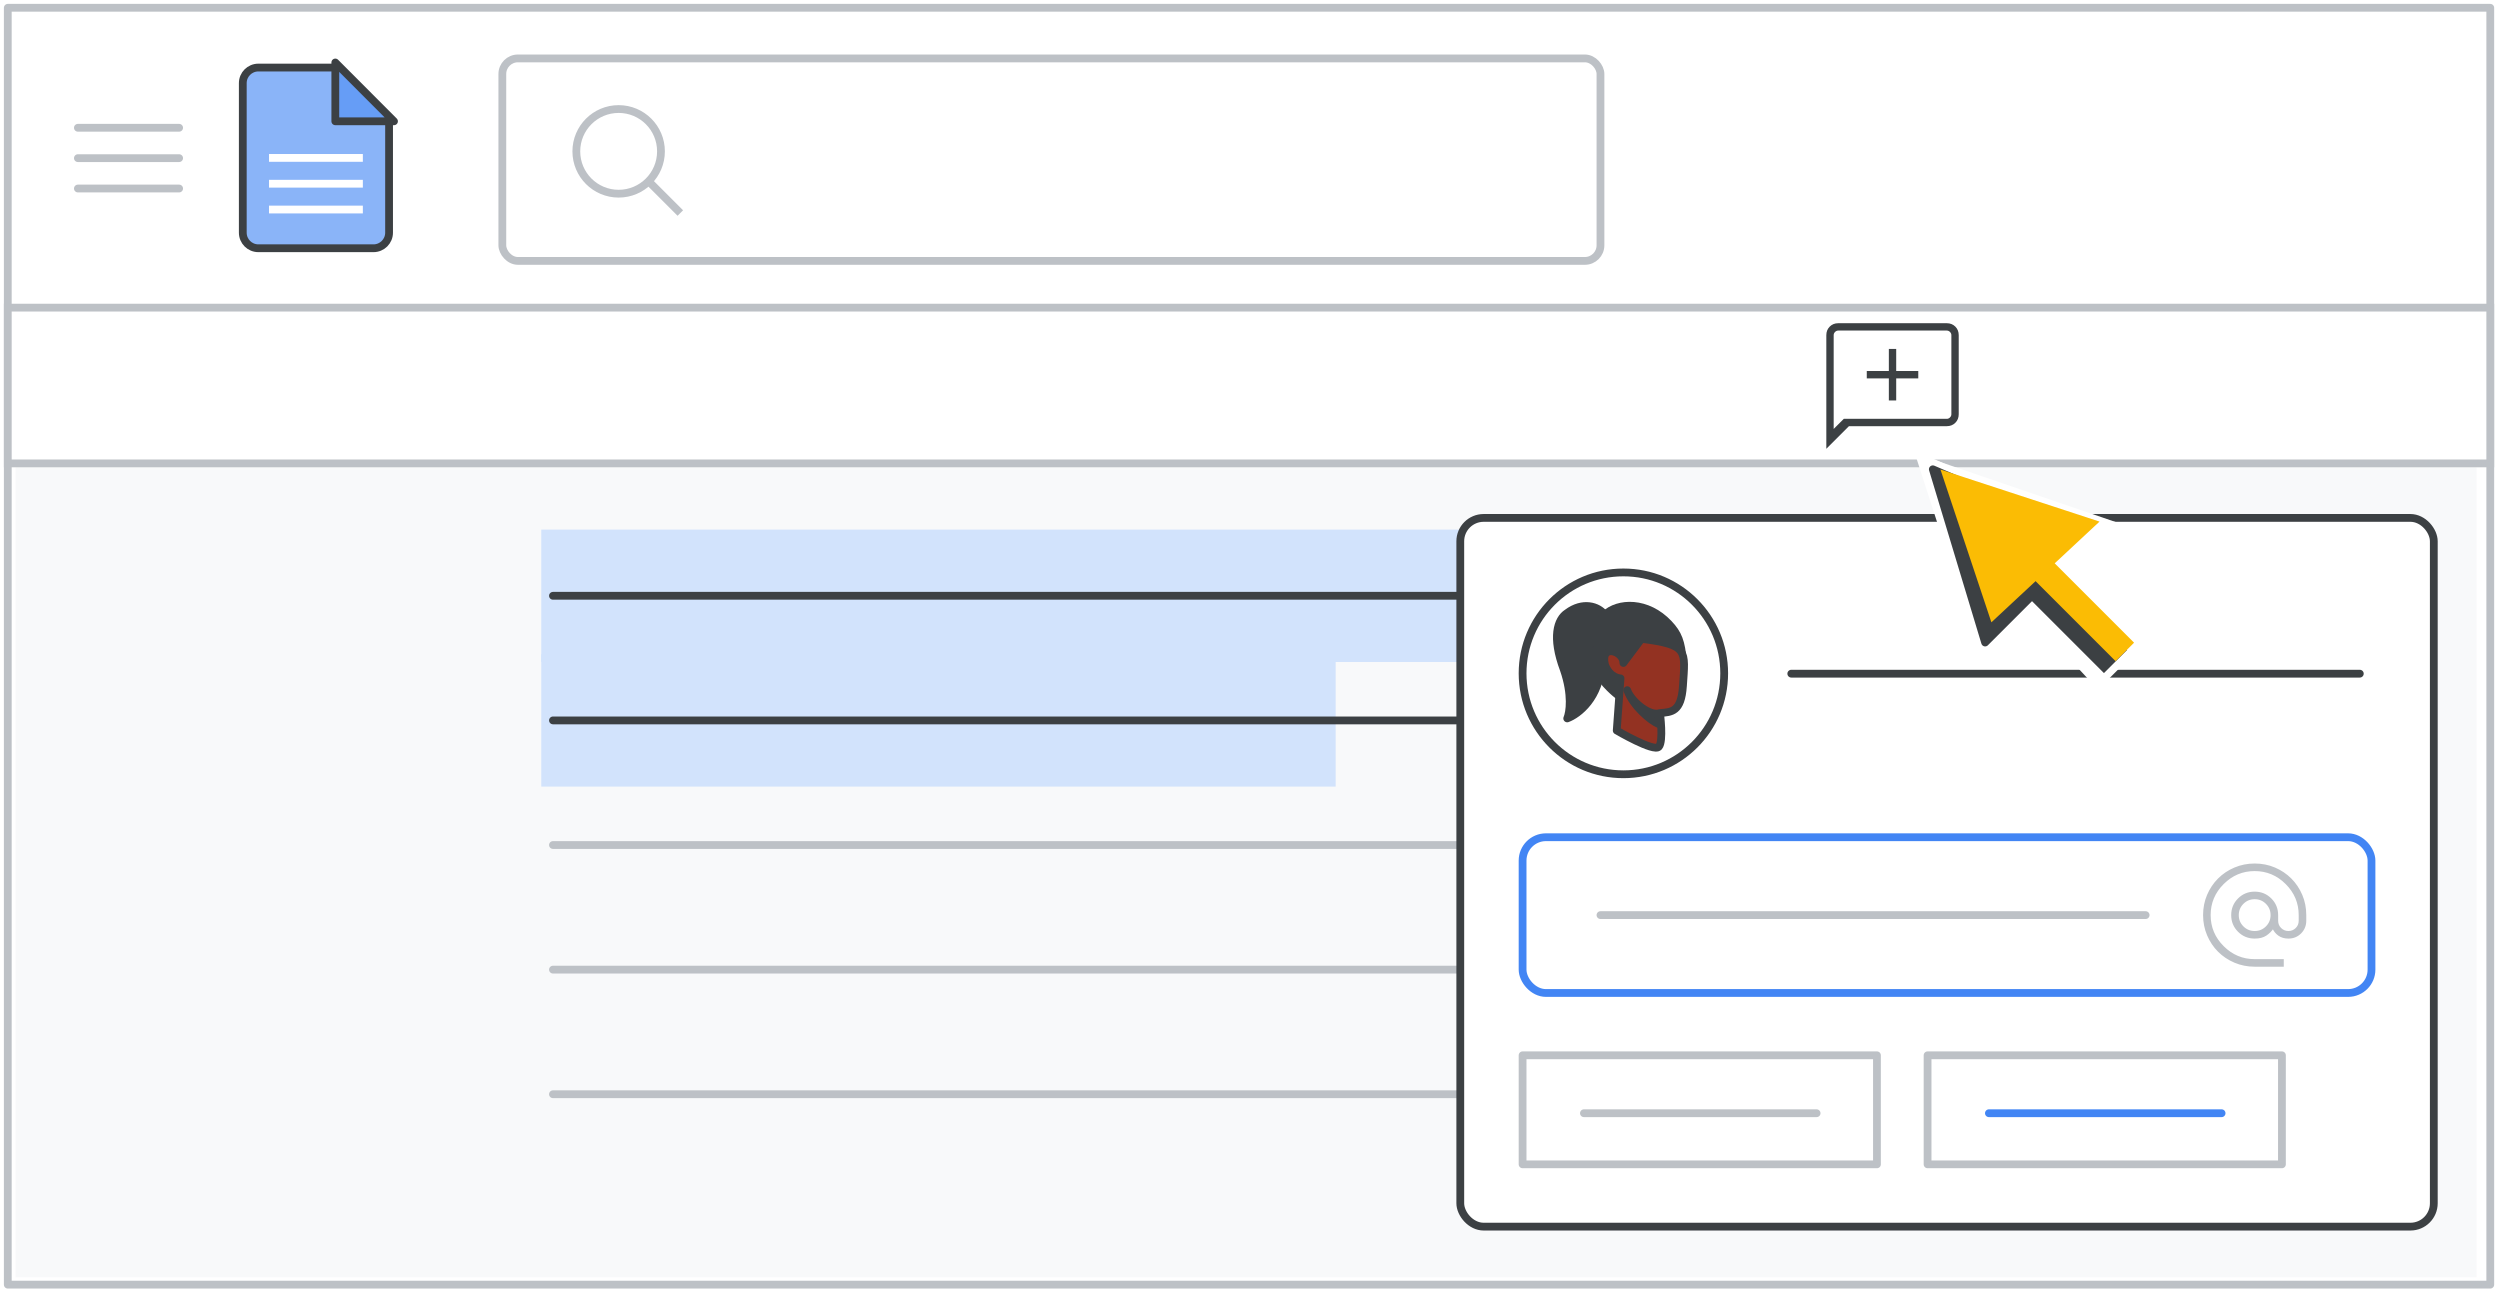 <?xml version="1.0" encoding="UTF-8"?>
<svg width="321px" height="166px" viewBox="0 0 321 166" version="1.1" xmlns="http://www.w3.org/2000/svg" xmlns:xlink="http://www.w3.org/1999/xlink">
    <title>add-comments-replies</title>
    <defs>
        <ellipse id="path-1" cx="12.943" cy="12.958" rx="12.943" ry="12.958"></ellipse>
    </defs>
    <g id="add-comments-replies" stroke="none" stroke-width="1" fill="none" fill-rule="evenodd">
        <rect fill="#FFFFFF" x="0" y="0" width="321" height="166"></rect>
        <rect id="border-and-background" stroke="#BDC1C6" fill="#FFFFFF" stroke-linejoin="round" x="1" y="1" width="318.75" height="163.95"></rect>
        <rect id="Rectangle" fill="#F8F9FA" x="2" y="60" width="316" height="104"></rect>
        <g id="highlighted-text" transform="translate(69.5, 68)" fill="#D2E3FC">
            <rect id="Rectangle" x="0" y="0" width="183" height="17"></rect>
            <rect id="Rectangle" x="0" y="16" width="102" height="17"></rect>
        </g>
        <g id="text-lines" transform="translate(71, 76)" stroke-linecap="round">
            <line x1="3.00035164e-16" y1="0.5" x2="180" y2="0.5" id="Line" stroke="#3C4043"></line>
            <line x1="3.00035164e-16" y1="16.5" x2="180" y2="16.5" id="Line" stroke="#3C4043"></line>
            <line x1="3.00035164e-16" y1="32.5" x2="180" y2="32.5" id="Line" stroke="#BDC1C6"></line>
            <line x1="3.00035164e-16" y1="48.5" x2="180" y2="48.5" id="Line" stroke="#BDC1C6"></line>
            <line x1="3.00035164e-16" y1="64.5" x2="180" y2="64.5" id="Line" stroke="#BDC1C6"></line>
        </g>
        <rect id="Rectangle" stroke="#BDC1C6" fill="#FFFFFF" transform="translate(160.375, 49.5) scale(1, -1) translate(-160.375, -49.5) " x="1" y="39.5" width="318.75" height="20"></rect>
        <g id="UI/menu-dark-grey" transform="translate(10, 16)" stroke="#BDC1C6" stroke-linecap="round" stroke-linejoin="round">
            <line x1="1.40946282e-16" y1="0.406" x2="13" y2="0.406" id="Line"></line>
            <line x1="1.40946282e-16" y1="4.306" x2="13" y2="4.306" id="Line"></line>
            <line x1="1.40946282e-16" y1="8.206" x2="13" y2="8.206" id="Line"></line>
        </g>
        <g id="search" transform="translate(64, 7)" stroke="#BDC1C6">
            <rect id="Rectangle" x="0.5" y="0.5" width="141" height="26" rx="2"></rect>
            <g id="Group" transform="translate(10, 7)">
                <circle id="Oval" cx="5.435" cy="5.435" r="5.435"></circle>
                <line x1="9.706" y1="9.706" x2="13" y2="13" id="Line-6" stroke-linecap="square"></line>
            </g>
        </g>
        <g id="Group-42" transform="translate(31.174, 8.674)">
            <path d="M2,0 L11.691,0 L11.691,0 L18.783,6.42 L18.783,21.202 C18.783,22.307 17.887,23.202 16.783,23.202 L2,23.202 C0.895,23.202 1.3527075e-16,22.307 0,21.202 L0,2 C-5.7935996e-16,0.895 0.895,2.02906125e-16 2,0 Z" id="Rectangle" stroke="#3C4043" fill="#8AB4F8"></path>
            <line x1="3.867" y1="14.916" x2="14.916" y2="14.916" id="Line-11" stroke="#FFFFFF" stroke-linecap="square"></line>
            <line x1="3.867" y1="11.601" x2="14.916" y2="11.601" id="Line-11" stroke="#FFFFFF" stroke-linecap="square"></line>
            <line x1="3.867" y1="18.23" x2="14.916" y2="18.23" id="Line-11" stroke="#FFFFFF" stroke-linecap="square"></line>
            <path d="M19.425,0.064 L11.874,7.599 L11.874,0.064 L19.425,0.064 Z" id="Path-5" stroke="#3C4043" fill="#669DF6" stroke-linejoin="round" transform="translate(15.295, 3.479) rotate(-90) translate(-15.295, -3.479) "></path>
        </g>
        <g id="add_comment_BASELINE_P900" transform="translate(234.5, 41.5)" fill="#3C4043" fill-rule="nonzero">
            <path d="M8.028,9.917 L8.972,9.917 L8.972,7.083 L11.806,7.083 L11.806,6.139 L8.972,6.139 L8.972,3.306 L8.028,3.306 L8.028,6.139 L5.194,6.139 L5.194,7.083 L8.028,7.083 L8.028,9.917 Z M0,16.126 L0,1.535 C0,1.094 0.146,0.728 0.437,0.436 C0.728,0.145 1.094,0 1.535,0 L15.465,0 C15.906,0 16.272,0.145 16.564,0.436 C16.855,0.728 17,1.094 17,1.535 L17,11.688 C17,12.128 16.855,12.494 16.564,12.786 C16.272,13.077 15.906,13.222 15.465,13.222 L2.904,13.222 L0,16.126 Z M2.243,12.278 L15.465,12.278 C15.623,12.278 15.76,12.219 15.878,12.1 C15.996,11.982 16.056,11.845 16.056,11.688 L16.056,1.535 C16.056,1.377 15.996,1.24 15.878,1.122 C15.76,1.004 15.623,0.944 15.465,0.944 L1.535,0.944 C1.377,0.944 1.24,1.004 1.122,1.122 C1.004,1.24 0.944,1.377 0.944,1.535 L0.944,13.576 L2.243,12.278 Z M0.944,12.278 L0.944,1.535 C0.944,1.362 0.944,1.22 0.944,1.11 C0.944,1 0.944,0.944 0.944,0.944 C0.944,0.944 0.944,1 0.944,1.11 C0.944,1.22 0.944,1.362 0.944,1.535 L0.944,11.688 C0.944,11.861 0.944,12.002 0.944,12.113 C0.944,12.223 0.944,12.278 0.944,12.278 Z" id="Shape"></path>
        </g>
        <g id="popup" transform="translate(187, 66)">
            <rect id="Rectangle" stroke="#3C4043" fill="#FFFFFF" x="0.5" y="0.5" width="125" height="91" rx="3"></rect>
            <g id="Group-2" transform="translate(8, 41)">
                <rect id="Rectangle" stroke="#4285F4" fill="#FFFFFF" x="0.5" y="0.5" width="109" height="20" rx="3"></rect>
                <line x1="10.5" y1="10.5" x2="80.5" y2="10.5" id="Line-2" stroke="#BDC1C6" stroke-linecap="round"></line>
                <g id="alternate_email_BASELINE_P900" transform="translate(88, 4)" fill="#BDC1C6" fill-rule="nonzero" stroke="#BDC1C6" stroke-width="0.25">
                    <path d="M6.5,13 C5.597,13 4.749,12.831 3.954,12.494 C3.16,12.157 2.471,11.697 1.887,11.114 C1.303,10.53 0.843,9.84 0.506,9.046 C0.169,8.251 0,7.403 0,6.5 C0,5.585 0.169,4.733 0.506,3.945 C0.843,3.157 1.303,2.47 1.887,1.886 C2.471,1.303 3.16,0.843 3.954,0.506 C4.749,0.169 5.597,0 6.5,0 C7.415,0 8.267,0.169 9.055,0.506 C9.843,0.843 10.53,1.303 11.114,1.886 C11.697,2.47 12.157,3.157 12.494,3.945 C12.831,4.733 13,5.585 13,6.5 L13,7.222 C13,7.824 12.792,8.336 12.377,8.757 C11.962,9.178 11.447,9.389 10.833,9.389 C10.352,9.389 9.945,9.271 9.614,9.036 C9.283,8.802 9.034,8.486 8.865,8.089 C8.6,8.474 8.287,8.787 7.926,9.028 C7.565,9.269 7.09,9.389 6.5,9.389 C5.694,9.389 5.011,9.109 4.451,8.549 C3.891,7.989 3.611,7.306 3.611,6.5 C3.611,5.694 3.891,5.01 4.451,4.45 C5.011,3.891 5.694,3.611 6.5,3.611 C7.306,3.611 7.99,3.891 8.55,4.45 C9.109,5.01 9.389,5.694 9.389,6.5 L9.389,7.222 C9.389,7.631 9.53,7.975 9.813,8.251 C10.096,8.528 10.436,8.667 10.833,8.667 C11.231,8.667 11.571,8.528 11.854,8.251 C12.136,7.975 12.278,7.631 12.278,7.222 L12.278,6.5 C12.278,4.923 11.709,3.566 10.571,2.428 C9.434,1.291 8.077,0.722 6.5,0.722 C4.923,0.722 3.566,1.291 2.428,2.428 C1.291,3.566 0.722,4.923 0.722,6.5 C0.722,8.077 1.291,9.434 2.428,10.571 C3.566,11.709 4.923,12.278 6.5,12.278 L10.111,12.278 L10.111,13 L6.5,13 Z M6.5,8.667 C7.102,8.667 7.613,8.456 8.035,8.035 C8.456,7.613 8.667,7.102 8.667,6.5 C8.667,5.898 8.456,5.387 8.035,4.965 C7.613,4.544 7.102,4.333 6.5,4.333 C5.898,4.333 5.387,4.544 4.965,4.965 C4.544,5.387 4.333,5.898 4.333,6.5 C4.333,7.102 4.544,7.613 4.965,8.035 C5.387,8.456 5.898,8.667 6.5,8.667 Z" id="Shape"></path>
                </g>
            </g>
            <g id="People/profile17" transform="translate(8.5, 7.5)">
                <mask id="mask-2" fill="white">
                    <use xlink:href="#path-1"></use>
                </mask>
                <use id="Oval" stroke="#3C4043" fill="#FFFFFF" xlink:href="#path-1"></use>
                <g id="Group" mask="url(#mask-2)">
                    <g transform="translate(12.462, 13.285) scale(-1, 1) rotate(-2) translate(-12.462, -13.285) translate(4.233, 4.233)" id="Path">
                        <path d="M15.243,1.214 C16.477,2.067 17.13,4.393 15.428,8.482 C14.188,11.701 14.469,13.997 14.765,14.743 C13.386,14.183 10.626,11.946 10.626,7.47 L9.202,4.775 C9.887,4.565 9.695,2.125 10.46,1.214 C11.311,0.199 13.287,-0.362 15.243,1.214 Z" stroke="#3C4043" stroke-width="1" fill="#3C4043" fill-rule="nonzero" stroke-linecap="round" stroke-linejoin="round"></path>
                        <path d="M8.425,11.488 C8.425,11.488 15.573,6.505 10.408,1.271 C8.731,-0.431 5.022,-0.686 2.163,2.147 C0.927,3.371 0.471,4.381 0.189,6.895" stroke="none" fill="#3C4043" fill-rule="nonzero"></path>
                        <path d="M8.425,11.488 C8.425,11.488 15.573,6.505 10.408,1.271 C8.731,-0.431 5.022,-0.686 2.163,2.147 C0.927,3.371 0.471,4.381 0.189,6.895" stroke="#3C4043" stroke-width="1" fill="none" stroke-linecap="round" stroke-linejoin="round"></path>
                        <path d="M8.103,9.367 L8.358,16.075 C8.358,16.075 3.496,18.705 2.886,17.977 C2.277,17.25 2.886,13.643 2.886,13.643 C1.436,13.452 0.159,13.452 0.06,10.047 C-0.073,5.468 -0.491,4.764 5.591,4.198 L7.806,7.38 C7.806,5.878 10.894,4.937 10.169,7.662 C9.474,9.38 8.103,9.367 8.103,9.367 Z" stroke="#3C4043" stroke-width="1" fill="#933222" fill-rule="nonzero" stroke-linecap="round" stroke-linejoin="round"></path>
                        <path d="M2.96,15.08 C4.032,14.698 6.368,12.876 7.193,10.848 C6.703,12.154 4.459,13.951 3.152,13.708" stroke="none" fill="#3C4043" fill-rule="nonzero"></path>
                        <path d="M2.96,15.08 C4.032,14.698 6.368,12.876 7.193,10.848 C6.703,12.154 4.459,13.951 3.152,13.708" stroke="#3C4043" stroke-width="1" fill="none" stroke-linecap="round" stroke-linejoin="round"></path>
                    </g>
                </g>
            </g>
            <line x1="43" y1="20.5" x2="116" y2="20.5" id="Line-2" stroke="#3C4043" stroke-linecap="round"></line>
            <g id="UI/button-white" transform="translate(60.5, 69.5)">
                <rect id="Rectangle" stroke="#BDC1C6" fill="#FFFFFF" fill-rule="nonzero" stroke-linejoin="round" x="0" y="0" width="45.5" height="14"></rect>
                <line x1="7.875" y1="7.438" x2="37.752" y2="7.438" id="Line" stroke="#4285F4" stroke-linecap="round"></line>
            </g>
            <g id="UI/button-white" transform="translate(8.5, 69.5)" stroke="#BDC1C6">
                <rect id="Rectangle" fill="#FFFFFF" fill-rule="nonzero" stroke-linejoin="round" x="0" y="0" width="45.5" height="14"></rect>
                <line x1="7.875" y1="7.438" x2="37.752" y2="7.438" id="Line" stroke-linecap="round"></line>
            </g>
        </g>
        <g id="UI/arrow" transform="translate(237.222, 49.722)" fill-rule="nonzero">
            <g id="Group-5" fill="#FFFFFF" transform="translate(0.456, 0.456)">
                <g id="Group" transform="translate(21.867, 21.867) rotate(-45) translate(-21.867, -21.867) translate(9.57, 3.239)">
                    <g id="Group-3" transform="translate(-0, 0)">
                        <polygon id="Triangle" stroke="#FFFFFF" stroke-linejoin="round" points="12.549 0 20.688 21.321 15.601 16.702 12.21 24.52 0 24.52"></polygon>
                        <polygon id="Triangle" points="13.061 0.495 24.593 24.024 3.139 23.218"></polygon>
                    </g>
                    <g id="Group-2" transform="translate(7.585, 22.774)">
                        <polygon id="Rectangle" points="0.542 0.089 8.733 0 9.195 14.481 9.56135456e-14 14.481"></polygon>
                    </g>
                </g>
            </g>
            <g id="Group-5-2" transform="translate(2.944, 2.944)">
                <g id="Group-5" transform="translate(0.245, 0.245)">
                    <g id="Group" transform="translate(19.589, 19.589) rotate(-45) translate(-19.589, -19.589) translate(8.905, 2.57)">
                        <polygon id="Triangle" stroke="#3C4043" fill="#3C4043" stroke-linejoin="round" points="10.98 0 18.103 17.806 13.651 13.948 10.684 20.477 0 20.477"></polygon>
                        <g id="Group-2" transform="translate(8.013, 18.33)">
                            <polygon id="Rectangle" fill="#3C4043" points="2.06657323e-11 1.588 3.739 1.51 4.197 15.708 -1.31212108e-12 15.708"></polygon>
                            <rect id="Rectangle" fill="#FBBC04" x="2.137" y="9.54269879e-14" width="3.358" height="15.684"></rect>
                        </g>
                        <polygon id="Triangle" fill="#FBBC04" points="11.653 0.713 21.367 19.883 2.404 19.211"></polygon>
                    </g>
                </g>
            </g>
        </g>
    </g>
</svg>